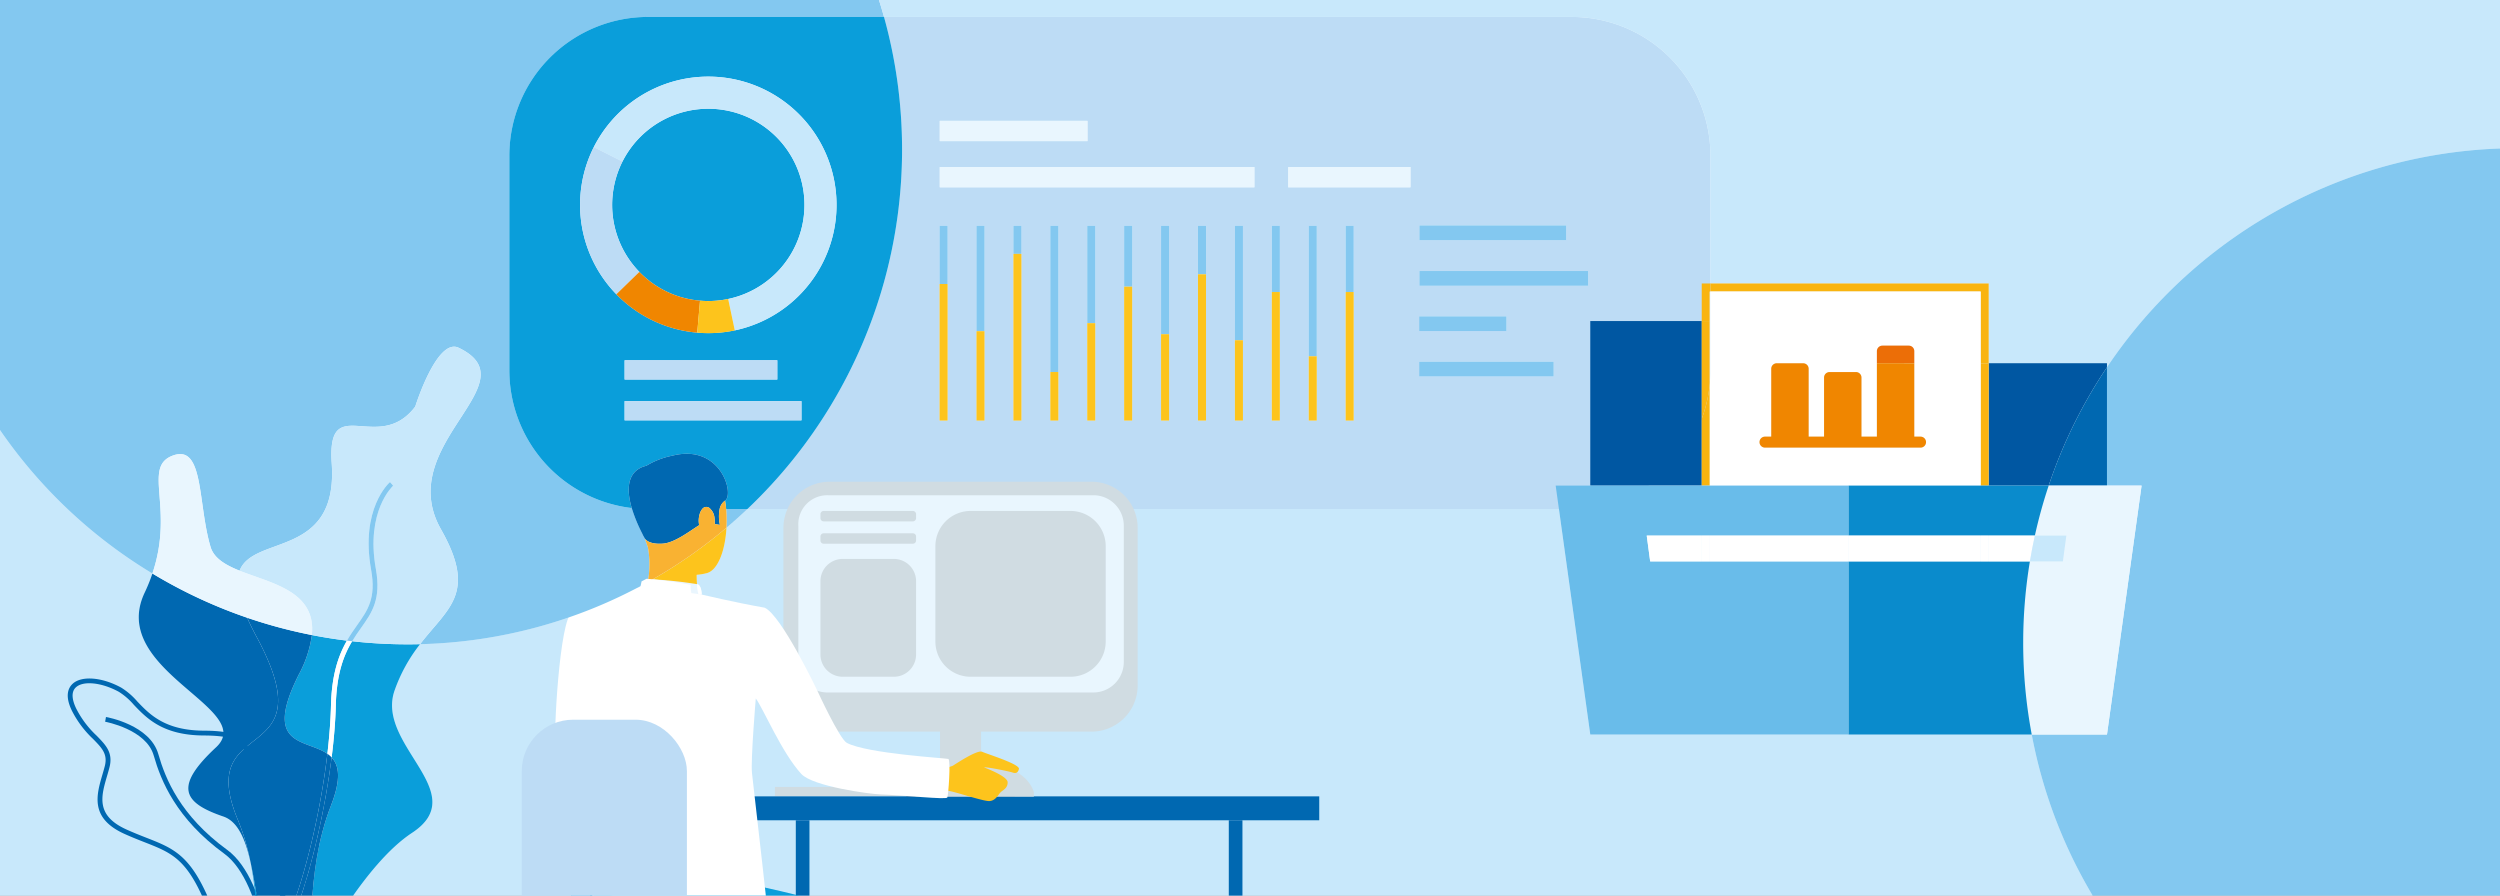 <svg xmlns="http://www.w3.org/2000/svg" xmlns:xlink="http://www.w3.org/1999/xlink" width="776" height="278" viewBox="0 0 776 278">
  <rect x="0" y="0" width="776" height="278" fill="#333333" stroke="none"/>
  <defs>
    <linearGradient id="linear-gradient" x1="-2.957" y1="0.5" x2="-1.957" y2="0.5" gradientUnits="objectBoundingBox">
      <stop offset="0" stop-color="#f28f46"/>
      <stop offset="1" stop-color="#fdcd47"/>
    </linearGradient>
    <linearGradient id="linear-gradient-2" x1="-2.957" y1="0.5" x2="-1.957" y2="0.5" gradientUnits="objectBoundingBox">
      <stop offset="0" stop-color="#c87330"/>
      <stop offset="1" stop-color="#fdcd47"/>
    </linearGradient>
    <clipPath id="clip-Intro-Praxismanagement-Doku_Statistiken">
      <rect width="776" height="278"/>
    </clipPath>
  </defs>
  <g id="Intro-Praxismanagement-Doku_Statistiken" clip-path="url(#clip-Intro-Praxismanagement-Doku_Statistiken)">
    <rect width="776" height="278" fill="#eaf6fe"/>
    <g id="Gruppe_14423" data-name="Gruppe 14423" transform="translate(-25.65 -2490.207)">
      <path id="Pfad_16237" data-name="Pfad 16237" d="M94.969,2743.653c-12.963-4.4-15.079-9.536-2.244-21.5s-33.632-23.845-22.164-48.008a54.194,54.194,0,0,0,2.393-5.922,153.514,153.514,0,0,1-73.3-114v216.99H105.091a99.532,99.532,0,0,0-1.676-13.352C101.832,2750.859,99.555,2745.21,94.969,2743.653Z" fill="#c8e8fb"/>
      <path id="Pfad_16238" data-name="Pfad 16238" d="M599.465,2718.207H519.272l-9.733-70h-251.9q-3.162,2.992-6.494,5.8c-.39,6.921-2.578,13.127-6.072,14.087a16.762,16.762,0,0,1-3.191.525c.013.893.043,1.923.1,2.9l.11.022c1.331.281,1.382,3.218,1.382,3.218-.334.028-.655.052-.977.077.014.032.026.08.041.109.794,1.536-17,1.15-17,1.15s.233-.73.525-1.922a2.114,2.114,0,0,1-.292-.135l.526-2.912a152.7,152.7,0,0,1-70.261,19.027,50.118,50.118,0,0,0-7.914,14.383c-5.928,16.93,24.369,31.719,5.422,44.184-7.188,4.729-14.292,13.463-20.342,22.482H677.062a152.537,152.537,0,0,1-20.76-53Z" fill="#c8e8fb"/>
      <path id="Pfad_16239" data-name="Pfad 16239" d="M257.641,2648.207H513.518a43.049,43.049,0,0,0,43.049-43.049v-66.641a43.049,43.049,0,0,0-43.049-43.048H300.039a153.69,153.69,0,0,1-42.4,152.738Zm73.6-55.2v27.743H328.75V2560.28h2.494Zm11.459-24v51.745h-2.494V2560.28H342.7Zm11.459,36.678v15.067h-2.494V2560.28h2.494Zm11.458-15.17v30.237h-2.493V2560.28h2.493Zm11.459-11.326v41.563h-2.493V2560.28h2.493Zm11.459,14.755v26.808h-2.493V2560.28h2.493Zm11.459-18.6v45.407H397.5V2560.28H400Zm11.459,20.469v24.938h-2.494V2560.28h2.494Zm22.918,4.988v19.95H431.88V2560.28h2.494Zm11.459-19.95v39.9h-2.494V2560.28h2.494Zm20.4-20.672H511.8v4.572H466.234Zm0,14.151H518.6v4.572H466.234Zm-.078,14.074H493.25v4.571H466.156Zm0,14.073H507.9v4.572H466.156Zm-40.641-60.425h37.956v6.3H425.515Zm-5.094,38.8V2560.28h2.494v60.473h-2.494ZM317.35,2527.715h45.864v6.3H317.35Zm0,14.339h97.671v6.3H317.35Zm-.059,36.3V2560.28h2.494v60.473h-2.494Z" fill="#bddcf5"/>
      <path id="Pfad_16240" data-name="Pfad 16240" d="M87.692,2775.91l13.478,51.133H131.29l13.478-51.133Z" fill="url(#linear-gradient)"/>
      <path id="Pfad_16241" data-name="Pfad 16241" d="M87.692,2775.91s29.671,5.571,29.671,51.133H131.29l13.477-51.133Z" fill="url(#linear-gradient-2)"/>
      <g id="Gruppe_14425" data-name="Gruppe 14425">
        <g id="Gruppe_14424" data-name="Gruppe 14424">
          <g id="Gruppe_14423-2" data-name="Gruppe 14423">
            <path id="Pfad_16242" data-name="Pfad 16242" d="M246.031,2835.592s-.833,5.782-.937,6.651-9.267-.512-9.267-.512l-.742-6.883S244.885,2834.777,246.031,2835.592Z" fill="#434773"/>
          </g>
        </g>
      </g>
      <g id="Gruppe_14428" data-name="Gruppe 14428">
        <g id="Gruppe_14427" data-name="Gruppe 14427">
          <g id="Gruppe_14426" data-name="Gruppe 14426">
            <path id="Pfad_16243" data-name="Pfad 16243" d="M304.735,2835.647s-.833,5.782-.937,6.651-9.267-.512-9.267-.512l-.742-6.884S303.589,2834.831,304.735,2835.647Z" fill="#434773"/>
          </g>
        </g>
      </g>
      <g id="Gruppe_14431" data-name="Gruppe 14431">
        <g id="Gruppe_14430" data-name="Gruppe 14430">
          <g id="Gruppe_14429" data-name="Gruppe 14429">
            <path id="Pfad_16244" data-name="Pfad 16244" d="M249.312,2863.171l-15.659-.968-1.526-66.764c-8.3.207-11.147-.319-17.864-1.134l-12.643-29.388c11.08,2.215,46.58,11.169,51.314,14.04C256.995,2781.421,250.758,2840.608,249.312,2863.171Z" fill="#0a9eda"/>
          </g>
        </g>
      </g>
      <g id="Gruppe_14433" data-name="Gruppe 14433">
        <g id="Gruppe_14432" data-name="Gruppe 14432">
          <rect id="Rechteck_7873" data-name="Rechteck 7873" width="5.319" height="50.88" transform="translate(239.269 2806.606)" fill="#908682"/>
        </g>
      </g>
      <g id="Gruppe_14435" data-name="Gruppe 14435">
        <g id="Gruppe_14434" data-name="Gruppe 14434">
          <rect id="Rechteck_7874" data-name="Rechteck 7874" width="31.373" height="2.998" transform="translate(226.241 2803.902)" fill="#5e5954"/>
        </g>
      </g>
      <g id="Gruppe_14436" data-name="Gruppe 14436">
        <rect id="Rechteck_7875" data-name="Rechteck 7875" width="74.324" height="11.356" rx="3.532" transform="translate(204.972 2792.546)" fill="#bddcf5"/>
      </g>
      <g id="Gruppe_14437" data-name="Gruppe 14437">
        <path id="Pfad_16245" data-name="Pfad 16245" d="M229.782,2801.076c-7.555,0-13.685-2.538-18.219-7.543-10.246-11.312-8.4-31.2-8.321-32.039a2.851,2.851,0,0,1,5.675.561c-.021.226-1.654,18.251,6.885,27.661,3.453,3.806,8.026,5.656,13.98,5.656a2.852,2.852,0,0,1,0,5.7Z" fill="#bddcf5"/>
      </g>
      <g id="Gruppe_14438" data-name="Gruppe 14438">
        <path id="Pfad_16246" data-name="Pfad 16246" d="M106.239,2789.6a19.238,19.238,0,0,0,3.824-.415c3.486-.7,5.771-2.543,6.793-5.466,2.438-6.972-3.21-18.3-7.8-23.758a34.862,34.862,0,0,1-6.932-22.469c.138-2.179.364-4.2.563-5.976.577-5.144.993-8.861-1.216-11.343-1.947-2.188-5.707-3.136-12.57-3.168-12.036-.056-16.795-5.04-20.619-9.044a21.83,21.83,0,0,0-5.022-4.325h0c-6-3.274-12.351-3.755-15.107-1.144-1.309,1.241-2.414,3.671-.246,8.2a31.676,31.676,0,0,0,6.616,8.871c2.778,2.834,4.613,4.707,3.658,8.439-.224.876-.483,1.761-.743,2.649-1.856,6.347-3.958,13.54,6.9,18.421,2.305,1.036,4.4,1.86,6.258,2.587,7.582,2.976,12.159,4.772,17.325,15.678,1,2.111,1.883,4.112,2.737,6.047C94.739,2782.618,97.821,2789.6,106.239,2789.6Zm-43.691-84.651a20.487,20.487,0,0,1,4.657,4.045c4.02,4.209,9.022,9.447,21.694,9.507,6.311.029,9.845.852,11.459,2.666,1.766,1.984,1.381,5.423.848,10.183-.2,1.8-.43,3.832-.569,6.047a35.716,35.716,0,0,0,7.277,23.524c4.538,5.4,9.679,16.16,7.53,22.305-.835,2.389-2.745,3.9-5.677,4.493-10.229,2.067-13.054-4.333-17.732-14.937-.858-1.944-1.745-3.954-2.754-6.083-5.42-11.442-10.477-13.426-18.131-16.43-1.837-.721-3.919-1.538-6.191-2.559-9.673-4.348-7.928-10.317-6.08-16.637.264-.9.527-1.806.756-2.7,1.164-4.548-1.132-6.891-4.039-9.857a30.028,30.028,0,0,1-6.335-8.469c-.982-2.054-1.792-4.843-.074-6.471,2.26-2.143,8.005-1.553,13.361,1.371Z" fill="#0068b1"/>
      </g>
      <g id="Gruppe_14439" data-name="Gruppe 14439">
        <path id="Pfad_16247" data-name="Pfad 16247" d="M109.9,2798.235l1.493-.078c-.073-1.4-1.958-34.482-15.239-44.163-14.571-10.621-19.165-22.035-21.353-29.695-2.578-9.029-15.7-11.441-16.257-11.54l-.26,1.474c.127.022,12.758,2.35,15.079,10.476,2.249,7.874,6.966,19.6,21.91,30.494C107.987,2764.468,109.884,2797.9,109.9,2798.235Z" fill="#0068b1"/>
      </g>
      <g id="Gruppe_14440" data-name="Gruppe 14440">
        <rect id="Rechteck_7876" data-name="Rechteck 7876" width="48.377" height="2.872" transform="translate(266.184 2734.478)" fill="#d0dce2"/>
      </g>
      <g id="Gruppe_14441" data-name="Gruppe 14441">
        <rect id="Rechteck_7877" data-name="Rechteck 7877" width="4.239" height="130.601" transform="translate(276.906 2875.424) rotate(180)" fill="#0068b1"/>
      </g>
      <g id="Gruppe_14442" data-name="Gruppe 14442">
        <rect id="Rechteck_7878" data-name="Rechteck 7878" width="33.627" height="4.101" transform="translate(306.989 2733.664)" fill="#cbbcb6"/>
      </g>
      <g id="Gruppe_14443" data-name="Gruppe 14443">
        <rect id="Rechteck_7879" data-name="Rechteck 7879" width="12.734" height="38.677" transform="translate(317.436 2698.673)" fill="#d0dce2"/>
      </g>
      <g id="Gruppe_14444" data-name="Gruppe 14444">
        <rect id="Rechteck_7880" data-name="Rechteck 7880" width="186.313" height="7.425" transform="translate(248.83 2737.398)" fill="#0068b1"/>
      </g>
      <g id="Gruppe_14447" data-name="Gruppe 14447">
        <g id="Gruppe_14446" data-name="Gruppe 14446">
          <g id="Gruppe_14445" data-name="Gruppe 14445">
            <path id="Pfad_16248" data-name="Pfad 16248" d="M216.478,2757.713s33.311,5.637,40.835,6.819,48.319,11.332,53.421,14.426c4.061,2.462-2.13,61.6-3.576,84.158H291.09l-1.165-67.677c-19.282.482-33.042-4.511-47.083-2.379s-25.747,5.165-34.67-6.8C208.172,2786.256,207.841,2760.327,216.478,2757.713Z" fill="#0a9eda"/>
          </g>
        </g>
      </g>
      <g id="Gruppe_14450" data-name="Gruppe 14450">
        <g id="Gruppe_14449" data-name="Gruppe 14449">
          <g id="Gruppe_14448" data-name="Gruppe 14448">
            <path id="Pfad_16249" data-name="Pfad 16249" d="M296.508,2709.46a.055.055,0,0,0-.022,0C296.577,2709.5,296.59,2709.5,296.508,2709.46Z" fill="#313657"/>
          </g>
        </g>
      </g>
      <g id="Gruppe_14451" data-name="Gruppe 14451">
        <rect id="Rechteck_7881" data-name="Rechteck 7881" width="4.239" height="130.601" transform="translate(407.066 2744.823)" fill="#0068b1"/>
      </g>
      <g id="Gruppe_14452" data-name="Gruppe 14452">
        <path id="Rechteck_7882" data-name="Rechteck 7882" d="M14.332,0H95.624a14.332,14.332,0,0,1,14.332,14.332v48.9A14.333,14.333,0,0,1,95.623,77.568H14.332A14.332,14.332,0,0,1,0,63.236v-48.9A14.332,14.332,0,0,1,14.332,0Z" transform="translate(268.825 2639.736)" fill="#d0dce2"/>
      </g>
      <g id="Gruppe_14453" data-name="Gruppe 14453">
        <path id="Pfad_16250" data-name="Pfad 16250" d="M365.019,2705.148H282.587a8.994,8.994,0,0,1-9.135-9.455v-42.309a8.995,8.995,0,0,1,9.135-9.456h82.432a9.456,9.456,0,0,1,9.455,9.456v42.309A9.455,9.455,0,0,1,365.019,2705.148Z" fill="#e9f6fe"/>
      </g>
      <g id="Gruppe_14454" data-name="Gruppe 14454">
        <path id="Pfad_16251" data-name="Pfad 16251" d="M346.566,2737.5v-1.381s-1.941-8.585-15.667-8.585-13.449,9.966-13.449,9.966Z" fill="#d0dce2"/>
      </g>
      <g id="Gruppe_14456" data-name="Gruppe 14456">
        <g id="Gruppe_14455" data-name="Gruppe 14455">
          <path id="Pfad_16252" data-name="Pfad 16252" d="M317.284,2728.806a13.511,13.511,0,0,0,4.074-.891c1.093-.659,7.629-5.055,9.164-4.351s11.753,3.834,11.4,5.328-1.3,1.35-2.021,1.085-8.14-1.821-8.794-1.559c0,0,7.287,2.659,7.316,4.6s-1.525,2.413-2.216,3.147-1.52,2.555-3.4,2.695-11.041-3.05-12.928-3.195-5.378.117-5.615-.19S317.284,2728.806,317.284,2728.806Z" fill="#fdc41c"/>
        </g>
      </g>
      <path id="Pfad_16253" data-name="Pfad 16253" d="M320.013,2725.782c-.724-.242-25.219-1.652-31.494-4.981-2.3-1.218-9.16-16.184-9.16-16.184s-11.118-23.426-16.363-25.783c-9.508-1.671-19.516-4.07-19.516-4.07l-18.83-2.557s-15.128,5.413-21.528,8.3c-3.682,1.676-5.844,38.087-5,43.518.368,2.371,5.452,6.938,11.161,11.4.25,2.459.452,4.714.57,6.545.293,4.527-.825,43.755-.825,43.755s1.59.785,13.676,2.117,42.28-.482,42.47-1.909-5.848-53.149-6.115-55.828c-.41-4.111,1.187-23.107,1.187-23.107,2.278,3.059,8.082,16.871,14.132,23.443,3.56,3.866,21.183,6.236,24.505,6.347,7.23.241,20.422,1.681,20.808.977C320,2737.345,320.84,2726.057,320.013,2725.782Z" fill="#fff"/>
      <g id="Gruppe_14457" data-name="Gruppe 14457">
        <rect id="Rechteck_7883" data-name="Rechteck 7883" width="51.255" height="70.989" rx="15.941" transform="translate(187.609 2713.604)" fill="#bddcf5"/>
      </g>
      <g id="Gruppe_14460" data-name="Gruppe 14460">
        <g id="Gruppe_14459" data-name="Gruppe 14459">
          <g id="Gruppe_14458" data-name="Gruppe 14458">
            <path id="Rechteck_7884" data-name="Rechteck 7884" d="M1.006,0H28.68a1.005,1.005,0,0,1,1.005,1.005V2.229A1.005,1.005,0,0,1,28.68,3.234H1.006A1.006,1.006,0,0,1,0,2.228V1.006A1.006,1.006,0,0,1,1.006,0Z" transform="translate(280.316 2648.805)" fill="#d0dce2"/>
          </g>
        </g>
      </g>
      <g id="Gruppe_14463" data-name="Gruppe 14463">
        <g id="Gruppe_14462" data-name="Gruppe 14462">
          <g id="Gruppe_14461" data-name="Gruppe 14461">
            <path id="Rechteck_7885" data-name="Rechteck 7885" d="M1.006,0H28.68a1.005,1.005,0,0,1,1.005,1.005V2.228A1.006,1.006,0,0,1,28.68,3.234H1.006A1.006,1.006,0,0,1,0,2.228V1.006A1.006,1.006,0,0,1,1.006,0Z" transform="translate(280.316 2655.742)" fill="#d0dce2"/>
          </g>
        </g>
      </g>
      <g id="Gruppe_14466" data-name="Gruppe 14466">
        <g id="Gruppe_14465" data-name="Gruppe 14465">
          <g id="Gruppe_14464" data-name="Gruppe 14464">
            <path id="Rechteck_7886" data-name="Rechteck 7886" d="M6.909,0H22.778a6.908,6.908,0,0,1,6.908,6.908V29.665a6.908,6.908,0,0,1-6.908,6.908H6.908A6.908,6.908,0,0,1,0,29.665V6.909A6.909,6.909,0,0,1,6.909,0Z" transform="translate(280.316 2663.698)" fill="#d0dce2"/>
          </g>
        </g>
      </g>
      <g id="Gruppe_14469" data-name="Gruppe 14469">
        <g id="Gruppe_14468" data-name="Gruppe 14468">
          <g id="Gruppe_14467" data-name="Gruppe 14467">
            <path id="Rechteck_7887" data-name="Rechteck 7887" d="M10.936,0H41.928A10.938,10.938,0,0,1,52.865,10.938V40.53A10.938,10.938,0,0,1,41.928,51.467H10.936A10.936,10.936,0,0,1,0,40.531V10.936A10.936,10.936,0,0,1,10.936,0Z" transform="translate(315.995 2648.805)" fill="#d0dce2"/>
          </g>
        </g>
      </g>
      <path id="Pfad_16254" data-name="Pfad 16254" d="M-.35,2466.207v52.99a152.463,152.463,0,0,1,16.119-52.99Z" fill="#c8e8fb"/>
      <rect id="Rechteck_7888" data-name="Rechteck 7888" width="45.563" height="4.572" transform="translate(466.234 2560.181)" fill="#83c8f0"/>
      <rect id="Rechteck_7889" data-name="Rechteck 7889" width="52.368" height="4.572" transform="translate(466.234 2574.332)" fill="#83c8f0"/>
      <rect id="Rechteck_7890" data-name="Rechteck 7890" width="27.093" height="4.571" transform="translate(466.156 2588.406)" fill="#83c8f0"/>
      <rect id="Rechteck_7891" data-name="Rechteck 7891" width="41.744" height="4.572" transform="translate(466.156 2602.479)" fill="#83c8f0"/>
      <rect id="Rechteck_7892" data-name="Rechteck 7892" width="97.671" height="6.296" transform="translate(317.35 2542.053)" fill="#e9f6fe"/>
      <rect id="Rechteck_7893" data-name="Rechteck 7893" width="37.956" height="6.296" transform="translate(425.515 2542.053)" fill="#e9f6fe"/>
      <rect id="Rechteck_7894" data-name="Rechteck 7894" width="45.864" height="6.296" transform="translate(317.35 2527.715)" fill="#e9f6fe"/>
      <rect id="Rechteck_7895" data-name="Rechteck 7895" width="2.494" height="18.08" transform="translate(317.291 2560.28)" fill="#83c8f0"/>
      <rect id="Rechteck_7896" data-name="Rechteck 7896" width="2.494" height="32.73" transform="translate(328.75 2560.28)" fill="#83c8f0"/>
      <rect id="Rechteck_7897" data-name="Rechteck 7897" width="2.494" height="8.728" transform="translate(340.209 2560.28)" fill="#83c8f0"/>
      <rect id="Rechteck_7898" data-name="Rechteck 7898" width="2.494" height="45.407" transform="translate(351.668 2560.28)" fill="#83c8f0"/>
      <rect id="Rechteck_7899" data-name="Rechteck 7899" width="2.494" height="30.236" transform="translate(363.127 2560.28)" fill="#83c8f0"/>
      <rect id="Rechteck_7900" data-name="Rechteck 7900" width="2.494" height="18.911" transform="translate(374.586 2560.28)" fill="#83c8f0"/>
      <rect id="Rechteck_7901" data-name="Rechteck 7901" width="2.494" height="33.666" transform="translate(386.045 2560.28)" fill="#83c8f0"/>
      <rect id="Rechteck_7902" data-name="Rechteck 7902" width="2.494" height="15.066" transform="translate(397.504 2560.28)" fill="#83c8f0"/>
      <rect id="Rechteck_7903" data-name="Rechteck 7903" width="2.494" height="35.536" transform="translate(408.962 2560.28)" fill="#83c8f0"/>
      <rect id="Rechteck_7904" data-name="Rechteck 7904" width="2.493" height="20.573" transform="translate(420.421 2560.28)" fill="#83c8f0"/>
      <rect id="Rechteck_7905" data-name="Rechteck 7905" width="2.494" height="40.523" transform="translate(431.88 2560.28)" fill="#83c8f0"/>
      <rect id="Rechteck_7906" data-name="Rechteck 7906" width="2.494" height="20.573" transform="translate(443.339 2560.28)" fill="#83c8f0"/>
      <rect id="Rechteck_7907" data-name="Rechteck 7907" width="2.494" height="42.394" transform="translate(317.291 2578.359)" fill="#fdc41c"/>
      <rect id="Rechteck_7908" data-name="Rechteck 7908" width="2.494" height="27.743" transform="translate(328.75 2593.01)" fill="#fdc41c"/>
      <rect id="Rechteck_7909" data-name="Rechteck 7909" width="2.494" height="51.745" transform="translate(340.209 2569.008)" fill="#fdc41c"/>
      <rect id="Rechteck_7910" data-name="Rechteck 7910" width="2.494" height="15.066" transform="translate(351.668 2605.686)" fill="#fdc41c"/>
      <rect id="Rechteck_7911" data-name="Rechteck 7911" width="2.494" height="30.237" transform="translate(363.127 2590.516)" fill="#fdc41c"/>
      <rect id="Rechteck_7912" data-name="Rechteck 7912" width="2.494" height="41.563" transform="translate(374.586 2579.19)" fill="#fdc41c"/>
      <rect id="Rechteck_7913" data-name="Rechteck 7913" width="2.494" height="26.808" transform="translate(386.045 2593.945)" fill="#fdc41c"/>
      <rect id="Rechteck_7914" data-name="Rechteck 7914" width="2.494" height="45.407" transform="translate(397.504 2575.346)" fill="#fdc41c"/>
      <rect id="Rechteck_7915" data-name="Rechteck 7915" width="2.494" height="24.938" transform="translate(408.962 2595.815)" fill="#fdc41c"/>
      <rect id="Rechteck_7916" data-name="Rechteck 7916" width="2.493" height="39.9" transform="translate(420.421 2580.853)" fill="#fdc41c"/>
      <rect id="Rechteck_7917" data-name="Rechteck 7917" width="2.494" height="19.95" transform="translate(431.88 2600.802)" fill="#fdc41c"/>
      <rect id="Rechteck_7918" data-name="Rechteck 7918" width="2.494" height="39.9" transform="translate(443.339 2580.853)" fill="#fdc41c"/>
      <path id="Pfad_16255" data-name="Pfad 16255" d="M114.935,2793.1a14.851,14.851,0,0,1-5.224-6.858c-.029.021-.059.052-.088.073l-.86-1.223c.12-.085.243-.2.365-.3a78.147,78.147,0,0,1-3.282-13.581h-.755c1.475,23.885-4.234,42.319,11.139,30.269a242.189,242.189,0,0,1,16.975-30.269H122.428C121.517,2787.337,122.854,2798.185,114.935,2793.1Z" fill="#0a9eda"/>
      <path id="Pfad_16256" data-name="Pfad 16256" d="M103.415,2757.855a99.532,99.532,0,0,1,1.676,13.352h.755C105.058,2766.658,104.358,2762.02,103.415,2757.855Z" fill="#0a9eda"/>
      <path id="Pfad_16257" data-name="Pfad 16257" d="M127.268,2724.181c.611-5.215,1.007-10.289,1.12-14.987.236-9.854,2.452-15.779,4.954-20.136q-5.5-.672-10.883-1.731a35.932,35.932,0,0,1-4.034,12.208C107.052,2722.151,120.588,2719.5,127.268,2724.181Z" fill="#0a9eda"/>
      <path id="Pfad_16258" data-name="Pfad 16258" d="M153.547,2748.725c18.947-12.465-11.35-27.254-5.422-44.184a50.118,50.118,0,0,1,7.914-14.383q-1.938.048-3.889.049a155.347,155.347,0,0,1-17.191-.963c-2.584,4.294-4.836,9.978-5.076,19.986-.116,4.868-.573,10.348-1.295,16.085,2.317,2.474,3.031,6.645-.191,14.91-4.182,10.727-5.446,21.724-5.969,30.982h10.777C139.255,2762.188,146.359,2753.454,153.547,2748.725Z" fill="#0a9eda"/>
      <path id="Pfad_16259" data-name="Pfad 16259" d="M108.763,2785.092l.86,1.223c.029-.021.059-.052.088-.073-.2-.471-.4-.957-.583-1.454C109.006,2784.889,108.883,2785.007,108.763,2785.092Z" fill="#fff"/>
      <path id="Pfad_16260" data-name="Pfad 16260" d="M128.388,2709.194c-.113,4.7-.509,9.772-1.12,14.987a8.441,8.441,0,0,1,1.32,1.134c.722-5.737,1.179-11.217,1.295-16.085.24-10.008,2.492-15.692,5.076-19.986-.539-.061-1.079-.12-1.617-.186C130.84,2693.415,128.624,2699.34,128.388,2709.194Z" fill="#fff"/>
      <path id="Pfad_16261" data-name="Pfad 16261" d="M105.307,2687.9c-1.168-2.167-2.132-4.135-2.93-5.946a152.782,152.782,0,0,1-29.423-13.73,54.194,54.194,0,0,1-2.393,5.922c-11.468,24.163,35,36.042,22.164,48.008s-10.719,17.1,2.244,21.5c4.586,1.557,6.863,7.206,8.446,14.2a70.119,70.119,0,0,0-3.943-13.191C85.605,2711.3,127.622,2729.28,105.307,2687.9Z" fill="#0068b1"/>
      <path id="Pfad_16262" data-name="Pfad 16262" d="M109.711,2786.242a14.851,14.851,0,0,0,5.224,6.858c7.919,5.085,6.582-5.763,7.493-21.893H118.1C115.382,2778.683,112.477,2784.224,109.711,2786.242Z" fill="#0068b1"/>
      <path id="Pfad_16263" data-name="Pfad 16263" d="M116.573,2771.207H105.846a78.147,78.147,0,0,0,3.282,13.581C111.5,2782.826,114.088,2777.905,116.573,2771.207Z" fill="#0068b1"/>
      <path id="Pfad_16264" data-name="Pfad 16264" d="M122.428,2771.207c.523-9.258,1.787-20.255,5.969-30.982,3.222-8.265,2.508-12.436.191-14.91-1.982,15.769-5.976,33.487-10.487,45.892Z" fill="#0068b1"/>
      <path id="Pfad_16265" data-name="Pfad 16265" d="M127.268,2724.181c-6.68-4.685-20.216-2.03-8.843-24.646a35.932,35.932,0,0,0,4.034-12.208,152.359,152.359,0,0,1-20.082-5.376c.8,1.811,1.762,3.779,2.93,5.946,22.315,41.383-19.7,23.4-5.835,56.767a70.119,70.119,0,0,1,3.943,13.191c.943,4.165,1.643,8.8,2.431,13.352h10.727C121.116,2758.962,125.314,2740.838,127.268,2724.181Z" fill="#0068b1"/>
      <path id="Pfad_16266" data-name="Pfad 16266" d="M118.1,2771.207h-1.528c-2.485,6.7-5.069,11.619-7.445,13.581.186.5.379.983.583,1.454C112.477,2784.224,115.382,2778.683,118.1,2771.207Z" fill="#0068b1"/>
      <path id="Pfad_16267" data-name="Pfad 16267" d="M127.268,2724.181c-1.954,16.657-6.152,34.781-10.695,47.026H118.1c4.511-12.405,8.505-30.123,10.487-45.892A8.441,8.441,0,0,0,127.268,2724.181Z" fill="#0068b1"/>
      <path id="Pfad_16268" data-name="Pfad 16268" d="M241.989,2671.524c-.062-.981-.092-2.011-.1-2.9a16.762,16.762,0,0,0,3.191-.525c3.494-.96,5.682-7.166,6.072-14.087a153.859,153.859,0,0,1-22.874,16.02A133.157,133.157,0,0,1,241.989,2671.524Z" fill="#fdc41c"/>
      <path id="Pfad_16269" data-name="Pfad 16269" d="M243.481,2674.764s-.051-2.937-1.382-3.218l-.11-.022a12.163,12.163,0,0,0,.515,3.317C242.826,2674.816,243.147,2674.792,243.481,2674.764Z" fill="#fff"/>
      <path id="Pfad_16270" data-name="Pfad 16270" d="M226.3,2671.131l-.526,2.912a2.114,2.114,0,0,0,.292.135c.215-.876.459-1.994.672-3.292Z" fill="#fff"/>
      <path id="Pfad_16271" data-name="Pfad 16271" d="M152.15,2383.207a153.483,153.483,0,0,0-136.381,83H288.531A153.483,153.483,0,0,0,152.15,2383.207Z" fill="#83c8f0"/>
      <path id="Pfad_16272" data-name="Pfad 16272" d="M-1.35,2536.707a155.039,155.039,0,0,0,1,17.51V2519.2A155.035,155.035,0,0,0-1.35,2536.707Z" fill="#83c8f0"/>
      <path id="Pfad_16273" data-name="Pfad 16273" d="M72.954,2668.221c6.968-20.645-3.4-33.265,6.581-36.688,9.44-3.237,7.479,14.958,11.468,28.419,1.051,3.547,4.629,5.632,9.02,7.4,4.36-11.3,30.637-3.791,28.595-33.3-1.567-22.652,14.46-2.493,25.927-17.647,0,0,6.715-21.478,13.462-18.252,22.935,10.969-20.442,29.916-5.485,56.341,11.249,19.873,2.306,24.256-6.483,35.666a152.7,152.7,0,0,0,70.261-19.027l.175-.966a1.783,1.783,0,0,1,.383-.086,29.107,29.107,0,0,0-.1-10.012l0-.016c-.328-.857-.635-1.755-.931-2.669-.016-.026-.026-.045-.026-.045-.049-.074-.094-.161-.142-.24l0,.012c-.019-.037-.035-.071-.055-.108a11.127,11.127,0,0,1-.624-1.226,47.908,47.908,0,0,1-3.229-7.874,43.049,43.049,0,0,1-37.988-42.743v-66.641a43.049,43.049,0,0,1,43.049-43.048h73.235a152.522,152.522,0,0,0-11.508-29.262H15.769A152.463,152.463,0,0,0-.35,2519.2v35.02A153.514,153.514,0,0,0,72.954,2668.221Z" fill="#83c8f0"/>
      <path id="Pfad_16274" data-name="Pfad 16274" d="M251.147,2654.008q3.327-2.811,6.494-5.8h-6.595A39.465,39.465,0,0,1,251.147,2654.008Z" fill="#83c8f0"/>
      <path id="Pfad_16275" data-name="Pfad 16275" d="M224.109,2574.607a29.713,29.713,0,0,0,16.839,8.691q1,.153,1.987.24a29.844,29.844,0,1,0-18.826-8.931Z" fill="#0a9eda"/>
      <path id="Pfad_16276" data-name="Pfad 16276" d="M183.755,2538.517v66.641a43.049,43.049,0,0,0,37.988,42.743c-2.927-9.9,1.67-12.463,4.522-13.114a25.007,25.007,0,0,1,8.086-3.14c15.023-3.81,19.326,11.988,16.359,13.949l0,0c.144.855.259,1.727.34,2.608h6.595a153.69,153.69,0,0,0,42.4-152.738H226.8A43.049,43.049,0,0,0,183.755,2538.517Zm90.673,82.166h-54.9v-5.964h54.9Zm-54.9-12.677v-5.964h47.4v5.964Zm32.073-93.544a39.809,39.809,0,0,1-9.522,79c-.879-.077-1.764-.184-2.649-.322a39.808,39.808,0,1,1,12.171-78.681Z" fill="#0a9eda"/>
      <path id="Pfad_16277" data-name="Pfad 16277" d="M209.957,2535.874l8.9,4.487a29.851,29.851,0,1,1,32.818,42.654l2.056,9.75a39.815,39.815,0,1,0-43.771-56.891Z" fill="#c8e8fb"/>
      <path id="Pfad_16278" data-name="Pfad 16278" d="M216.016,2549.24a29.848,29.848,0,0,1,2.838-8.879l-8.9-4.487a39.862,39.862,0,0,0,7.007,45.678l7.145-6.945A29.8,29.8,0,0,1,216.016,2549.24Z" fill="#bddcf5"/>
      <path id="Pfad_16279" data-name="Pfad 16279" d="M240.948,2583.3a29.713,29.713,0,0,1-16.839-8.691l-7.145,6.945a39.629,39.629,0,0,0,22.462,11.591c.885.138,1.77.245,2.649.322l.86-9.927Q241.945,2583.451,240.948,2583.3Z" fill="#f08600"/>
      <path id="Pfad_16280" data-name="Pfad 16280" d="M242.935,2583.538l-.86,9.927a39.61,39.61,0,0,0,11.653-.7l-2.056-9.75A29.678,29.678,0,0,1,242.935,2583.538Z" fill="#fdc41c"/>
      <rect id="Rechteck_7919" data-name="Rechteck 7919" width="47.4" height="5.964" transform="translate(219.524 2602.042)" fill="#bddcf5"/>
      <rect id="Rechteck_7920" data-name="Rechteck 7920" width="54.904" height="5.964" transform="translate(219.524 2614.719)" fill="#bddcf5"/>
      <path id="Pfad_16281" data-name="Pfad 16281" d="M162.522,2654.492c-14.957-26.425,28.42-45.372,5.485-56.341-6.747-3.226-13.462,18.252-13.462,18.252-11.467,15.154-27.494-5.005-25.927,17.647,2.042,29.508-24.235,21.995-28.595,33.3,9.863,3.965,23.822,6.314,22.436,19.978q5.377,1.055,10.883,1.731c1.048-1.824,2.145-3.378,3.169-4.822,3.307-4.661,5.919-8.343,4.335-17.147-3.4-18.9,5.473-26.913,5.852-27.245l.987,1.125c-.087.076-8.608,7.848-5.367,25.855,1.7,9.422-1.216,13.526-4.587,18.277-.917,1.292-1.864,2.634-2.772,4.143a155.347,155.347,0,0,0,17.191.963q1.95,0,3.889-.049C164.828,2678.748,173.771,2674.365,162.522,2654.492Z" fill="#c8e8fb"/>
      <path id="Pfad_16282" data-name="Pfad 16282" d="M142.318,2666.824c-3.241-18.007,5.28-25.779,5.367-25.855l-.987-1.125c-.379.332-9.254,8.349-5.852,27.245,1.584,8.8-1.028,12.486-4.335,17.147-1.024,1.444-2.121,3-3.169,4.822.538.066,1.078.125,1.617.186.908-1.509,1.855-2.851,2.772-4.143C141.1,2680.35,144.014,2676.246,142.318,2666.824Z" fill="#83c8f0"/>
      <path id="Pfad_16283" data-name="Pfad 16283" d="M100.023,2667.349c-4.391-1.765-7.969-3.85-9.02-7.4-3.989-13.461-2.028-31.656-11.468-28.419-9.984,3.423.387,16.043-6.581,36.688a152.355,152.355,0,0,0,49.5,19.106C123.845,2673.663,109.886,2671.314,100.023,2667.349Z" fill="#e9f6fe"/>
      <path id="Pfad_16284" data-name="Pfad 16284" d="M226.858,2670.079a1.783,1.783,0,0,0-.383.086l-.175.966.438-.245C226.78,2670.626,226.819,2670.352,226.858,2670.079Z" fill="#83c8f0"/>
      <path id="Pfad_16285" data-name="Pfad 16285" d="M234.351,2631.647a25.007,25.007,0,0,0-8.086,3.14c-2.852.651-7.449,3.214-4.522,13.114a47.908,47.908,0,0,0,3.229,7.874A11.127,11.127,0,0,0,225.6,2657c.02.037.036.071.055.108l0-.012c.048.079.093.166.142.24,0,0,.01.019.026.045.169.277,1.324,1.863,5.533,1.578,3.831-.26,8.67-4.138,11.319-5.726a7.113,7.113,0,0,1,.313-3.939,4.2,4.2,0,0,1,.634-1.088,1.581,1.581,0,0,1,2.551,0,4.472,4.472,0,0,1,1.22,2.436,15.4,15.4,0,0,1,.148,2.247l1.566.238a11.973,11.973,0,0,1-.081-4.921,4.215,4.215,0,0,1,1.682-2.608l0,0C253.677,2643.635,249.374,2627.837,234.351,2631.647Z" fill="#0068b1"/>
      <path id="Pfad_16286" data-name="Pfad 16286" d="M251.046,2648.207c-.081-.881-.2-1.753-.34-2.608a4.215,4.215,0,0,0-1.682,2.608,11.973,11.973,0,0,0,.081,4.921l-1.566-.238a15.4,15.4,0,0,0-.148-2.247,4.472,4.472,0,0,0-1.22-2.436,1.581,1.581,0,0,0-2.551,0,4.2,4.2,0,0,0-.634,1.088,7.113,7.113,0,0,0-.313,3.939c-2.649,1.588-7.488,5.466-11.319,5.726-4.209.285-5.364-1.3-5.533-1.578.3.914.6,1.812.931,2.669l0,.016a29.107,29.107,0,0,1,.1,10.012c-.039.273-.078.547-.12.807.512-.285,1.026-.567,1.535-.858a153.859,153.859,0,0,0,22.874-16.02A39.465,39.465,0,0,0,251.046,2648.207Z" fill="#f9b232"/>
      <path id="Pfad_16287" data-name="Pfad 16287" d="M642.935,2602.954h36.722v1.248a153.346,153.346,0,0,1,127.494-67.995c2.179,0,4.344.057,6.5.146v-70.146H288.531a152.522,152.522,0,0,1,11.508,29.262H513.518a43.049,43.049,0,0,1,43.049,43.048v39.69h86.368Z" fill="#c8e8fb"/>
      <path id="Pfad_16288" data-name="Pfad 16288" d="M813.65,2536.353c-2.156-.089-4.321-.146-6.5-.146A153.346,153.346,0,0,0,679.656,2604.2l0,8v28.734H690.4l-10.744,77.275H656.3a152.537,152.537,0,0,0,20.76,53H813.65Z" fill="#83c8f0"/>
      <path id="Pfad_16289" data-name="Pfad 16289" d="M642.935,2602.954v37.978h18.631a152.924,152.924,0,0,1,18.09-36.73v-1.248Z" fill="#0057a2"/>
      <rect id="Rechteck_7921" data-name="Rechteck 7921" width="0.002" height="15.07" transform="translate(599.463 2703.136)" fill="#0057a2"/>
      <path id="Pfad_16290" data-name="Pfad 16290" d="M599.463,2700.638Z" fill="#0057a2"/>
      <path id="Pfad_16291" data-name="Pfad 16291" d="M519.272,2589.861v51.071h34.6v-51.071Z" fill="#0057a2"/>
      <path id="Pfad_16292" data-name="Pfad 16292" d="M679.654,2640.932V2612.2l0-8a152.924,152.924,0,0,0-18.09,36.73Z" fill="#0068b1"/>
      <path id="Pfad_16293" data-name="Pfad 16293" d="M556.367,2580.7h.2v-2.5h-2.7v11.654h2.5Z" fill="#f9b410"/>
      <path id="Pfad_16294" data-name="Pfad 16294" d="M640.437,2580.7v22.25h2.5v-24.748H556.567v2.5Z" fill="#f9b410"/>
      <path id="Pfad_16295" data-name="Pfad 16295" d="M556.367,2609.264v-19.4h-2.5v30.319A42.8,42.8,0,0,0,556.367,2609.264Z" fill="#f9b410"/>
      <path id="Pfad_16296" data-name="Pfad 16296" d="M556.367,2640.932v-31.668a42.8,42.8,0,0,1-2.5,10.916v20.752Z" fill="#f9b410"/>
      <rect id="Rechteck_7922" data-name="Rechteck 7922" width="2.498" height="37.978" transform="translate(640.437 2602.954)" fill="#f9b410"/>
      <rect id="Rechteck_7923" data-name="Rechteck 7923" width="0.002" height="2.498" transform="translate(599.463 2700.638)" fill="#f9b410"/>
      <rect id="Rechteck_7924" data-name="Rechteck 7924" width="0.2" height="9.156" transform="translate(556.367 2580.705)" fill="#fff"/>
      <path id="Pfad_16297" data-name="Pfad 16297" d="M556.567,2589.861h-.2v19.4c.128-1.352.2-2.72.2-4.106Z" fill="#fff"/>
      <rect id="Rechteck_7925" data-name="Rechteck 7925" width="0.002" height="36.175" transform="translate(599.463 2664.463)" fill="#fff"/>
      <path id="Pfad_16298" data-name="Pfad 16298" d="M556.567,2580.705v24.453c0,1.386-.072,2.754-.2,4.106v31.668h43.1v15.522h0v-15.522h40.972v-60.227Zm65.216,45.03a1.707,1.707,0,1,1,0,3.415H573.506a1.707,1.707,0,1,1,0-3.415h1.935v-21.067a1.707,1.707,0,0,1,1.707-1.706h8.2a1.707,1.707,0,0,1,1.708,1.706v21.067h4.781V2607.4a1.708,1.708,0,0,1,1.708-1.708h8.2a1.708,1.708,0,0,1,1.706,1.708v18.335h4.782V2599.2a1.707,1.707,0,0,1,1.707-1.708h8.2a1.707,1.707,0,0,1,1.706,1.708v26.532Z" fill="#fff"/>
      <path id="Pfad_16299" data-name="Pfad 16299" d="M619.848,2599.2a1.707,1.707,0,0,0-1.706-1.708h-8.2a1.707,1.707,0,0,0-1.707,1.708v3.751h11.614Z" fill="#ec6e07"/>
      <path id="Pfad_16300" data-name="Pfad 16300" d="M609.941,2629.15h11.842a1.707,1.707,0,1,0,0-3.415h-1.935v-22.781H608.234v22.781h-4.782V2607.4a1.708,1.708,0,0,0-1.706-1.708h-8.2a1.708,1.708,0,0,0-1.708,1.708v18.335h-4.781v-21.067a1.707,1.707,0,0,0-1.708-1.706h-8.2a1.707,1.707,0,0,0-1.707,1.706v21.067h-1.935a1.707,1.707,0,1,0,0,3.415h25.957v0h10.478Z" fill="#f08600"/>
      <path id="Pfad_16301" data-name="Pfad 16301" d="M599.463,2700.638Z" fill="#69bcea"/>
      <path id="Pfad_16302" data-name="Pfad 16302" d="M570.934,2700.638l-.048-.048.047.048h0Z" fill="#69bcea"/>
      <rect id="Rechteck_7926" data-name="Rechteck 7926" height="15.07" transform="translate(599.463 2703.136)" fill="#69bcea"/>
      <rect id="Rechteck_7927" data-name="Rechteck 7927" height="2.498" transform="translate(599.463 2700.638)" fill="#69bcea"/>
      <rect id="Rechteck_7928" data-name="Rechteck 7928" height="15.521" transform="translate(599.463 2640.932)" fill="#69bcea"/>
      <rect id="Rechteck_7929" data-name="Rechteck 7929" height="36.175" transform="translate(599.463 2664.463)" fill="#69bcea"/>
      <path id="Pfad_16303" data-name="Pfad 16303" d="M556.367,2656.454h43.1v-15.522H508.528l1.011,7.275,9.733,70h80.191v-53.743h-61.6l-1.074-8.009h19.574Zm14.567,44.185h0l-.048-.048-.051-.052h0l.051.053Z" fill="#69bcea"/>
      <path id="Pfad_16304" data-name="Pfad 16304" d="M570.835,2700.539l.052.052-.052-.053Z" fill="#69bcea"/>
      <rect id="Rechteck_7930" data-name="Rechteck 7930" width="14.368" height="0.001" transform="translate(558.57 2691.251) rotate(-45)" fill="#69bcea"/>
      <rect id="Rechteck_7931" data-name="Rechteck 7931" width="56.837" transform="translate(599.465 2718.206)" fill="#0a8bcc"/>
      <rect id="Rechteck_7932" data-name="Rechteck 7932" width="40.972" transform="translate(599.465 2700.638)" fill="#0a8bcc"/>
      <path id="Pfad_16305" data-name="Pfad 16305" d="M679.654,2640.932H661.566a152.847,152.847,0,0,0-4.293,15.522h9.772l-1.074,8.009H655.728a154.418,154.418,0,0,0,.574,53.743h23.354l10.744-77.275Z" fill="#e9f6fe"/>
      <path id="Pfad_16306" data-name="Pfad 16306" d="M642.935,2640.932h-43.47v15.522h57.808a152.847,152.847,0,0,1,4.293-15.522Z" fill="#0a8bcc"/>
      <path id="Pfad_16307" data-name="Pfad 16307" d="M653.65,2689.707a154.541,154.541,0,0,1,2.078-25.244H599.465v36.176h0v17.567H656.3A154.234,154.234,0,0,1,653.65,2689.707Z" fill="#0a8bcc"/>
      <rect id="Rechteck_7933" data-name="Rechteck 7933" width="0.002" height="8.009" transform="translate(599.463 2656.454)" fill="#fff"/>
      <path id="Pfad_16308" data-name="Pfad 16308" d="M536.793,2656.454l1.074,8.009h16v-8.009Z" fill="#fff"/>
      <rect id="Rechteck_7934" data-name="Rechteck 7934" width="2.5" height="8.009" transform="translate(553.868 2656.454)" fill="#fff"/>
      <rect id="Rechteck_7935" data-name="Rechteck 7935" width="43.096" height="8.009" transform="translate(556.367 2656.454)" fill="#fff"/>
      <rect id="Rechteck_7936" data-name="Rechteck 7936" height="8.009" transform="translate(599.463 2656.454)" fill="#fff"/>
      <path id="Pfad_16309" data-name="Pfad 16309" d="M642.935,2664.463h12.793q.669-4.041,1.545-8.009H642.935Z" fill="#fff"/>
      <path id="Pfad_16310" data-name="Pfad 16310" d="M665.971,2664.463l1.074-8.009h-9.772q-.876,3.968-1.545,8.009Z" fill="#c8e8fb"/>
      <rect id="Rechteck_7937" data-name="Rechteck 7937" width="2.498" height="8.009" transform="translate(640.437 2656.454)" fill="#fff"/>
      <rect id="Rechteck_7938" data-name="Rechteck 7938" width="40.972" height="8.009" transform="translate(599.465 2656.454)" fill="#fff"/>
      <path id="Pfad_16311" data-name="Pfad 16311" d="M224.791,2670.667c-.25,1.291-.527,2.4-.767,3.271,1.008.435,4.975,1.682,16.412,1.141a12.162,12.162,0,0,1-.419-3.33,133.168,133.168,0,0,0-13.667-1.9C225.833,2670.13,225.311,2670.4,224.791,2670.667Z" fill="#fff"/>
    </g>
  </g>
</svg>
